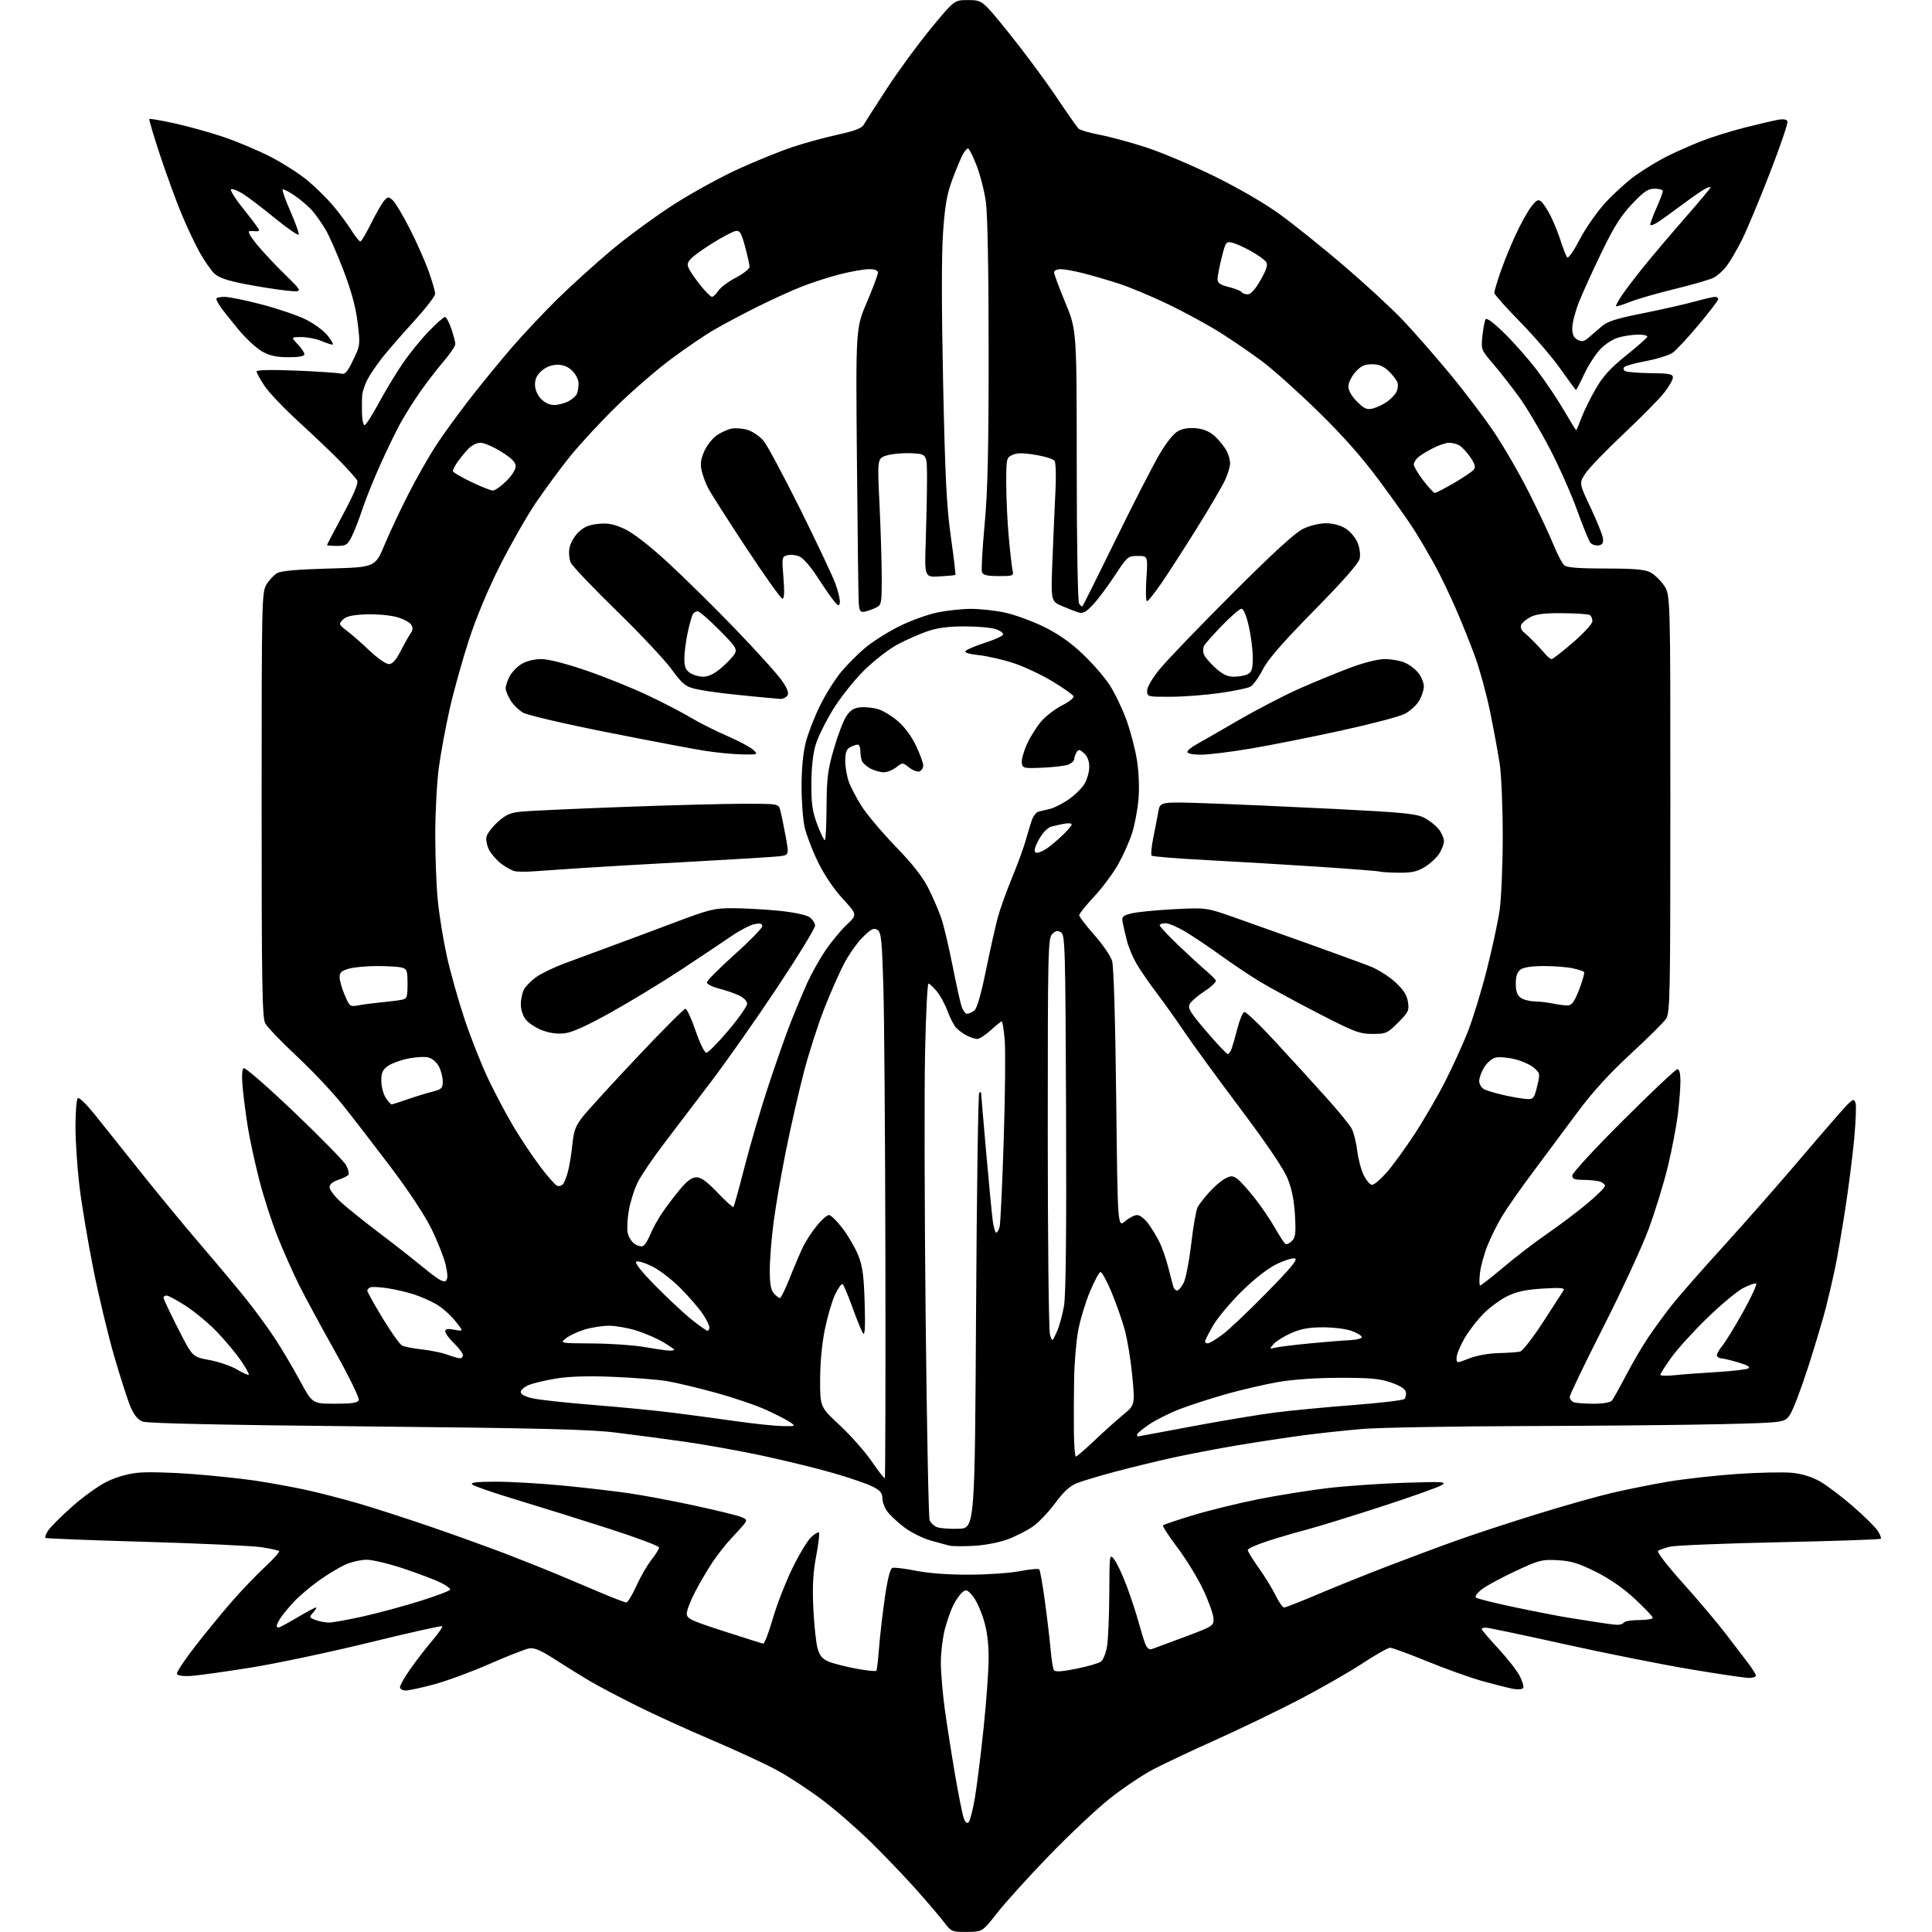 <?xml version="1.0" encoding="UTF-8" standalone="no"?>
<svg 
  version="1.1" 
  xmlns="http://www.w3.org/2000/svg" 
  xmlns:xlink="http://www.w3.org/1999/xlink" 
  xmlns:svg="http://www.w3.org/2000/svg"
  xmlns:rdf="http://www.w3.org/1999/02/22-rdf-syntax-ns#"
  xmlns:cc="http://creativecommons.org/ns#"
  xmlns:dc="http://purl.org/dc/elements/1.1/"
  viewBox="0 0 768 768"
  width="768"
  height="768"
>
<style>svg {background-color: white; }</style>"
<path stroke="none" fill="black" fill-rule="evenodd" d="M384.37,767.97C378.44,768.00 378.14,767.87 375.39,764.25C373.82,762.19 368.95,756.45 364.55,751.50C360.16,746.55 352.06,738.06 346.55,732.64C341.04,727.21 332.18,719.50 326.86,715.49C321.54,711.49 313.44,706.17 308.85,703.68C304.26,701.19 292.62,695.80 283.00,691.71C273.38,687.62 259.88,681.46 253.00,678.03C246.12,674.59 237.80,670.20 234.50,668.26C231.20,666.32 225.02,662.49 220.77,659.75C214.81,655.91 212.40,654.89 210.27,655.28C208.74,655.56 201.65,658.35 194.50,661.48C187.35,664.61 177.45,668.25 172.50,669.58C167.55,670.91 162.49,672.00 161.25,672.00C160.01,672.00 159.00,671.40 159.00,670.67C159.00,669.93 160.86,666.67 163.14,663.42C165.42,660.16 169.31,655.13 171.78,652.23C174.26,649.32 176.06,646.72 175.78,646.45C175.50,646.17 162.50,649.08 146.89,652.91C131.27,656.75 109.95,661.25 99.50,662.93C89.05,664.60 78.30,666.09 75.61,666.23C72.70,666.39 70.56,666.05 70.32,665.39C70.11,664.78 73.38,659.83 77.61,654.39C81.83,648.95 88.43,640.90 92.28,636.50C96.13,632.10 102.02,625.95 105.39,622.84C108.75,619.72 111.24,616.92 110.93,616.60C110.61,616.28 107.46,615.58 103.93,615.04C100.39,614.50 79.72,613.54 58.00,612.91C36.27,612.29 18.29,611.58 18.04,611.35C17.79,611.11 18.24,609.85 19.04,608.55C19.84,607.24 24.10,602.96 28.50,599.04C32.90,595.11 39.20,590.58 42.50,588.97C46.28,587.13 50.90,585.81 55.00,585.42C58.58,585.07 68.25,585.31 76.50,585.95C84.75,586.58 95.92,587.76 101.32,588.56C106.72,589.37 115.50,590.95 120.82,592.08C126.14,593.21 135.90,595.72 142.50,597.64C149.10,599.57 162.38,603.87 172.00,607.18C181.62,610.50 195.12,615.38 202.00,618.03C208.88,620.68 217.88,624.28 222.00,626.02C226.12,627.76 233.66,630.94 238.74,633.09C243.82,635.24 248.43,637.00 248.98,637.00C249.53,637.00 251.32,634.05 252.96,630.44C254.59,626.83 257.30,622.15 258.97,620.04C260.63,617.94 262.00,615.73 262.00,615.14C262.00,614.56 252.89,611.15 241.75,607.57C230.61,603.99 214.14,598.85 205.15,596.13C196.16,593.42 188.31,590.71 187.70,590.10C186.90,589.30 189.46,589.00 197.14,589.00C202.94,589.00 214.84,589.68 223.59,590.52C232.34,591.36 244.22,592.74 250.00,593.59C255.78,594.43 267.48,596.63 276.00,598.47C284.52,600.31 292.79,602.32 294.36,602.93C296.88,603.90 297.06,604.24 295.87,605.77C295.13,606.72 292.81,609.30 290.72,611.50C288.63,613.70 285.29,617.93 283.31,620.89C281.32,623.86 278.19,629.18 276.35,632.72C274.51,636.25 273.00,640.16 273.00,641.41C273.00,643.44 274.50,644.16 287.75,648.44C295.86,651.06 302.90,653.28 303.39,653.36C303.89,653.43 305.59,649.00 307.18,643.50C308.77,638.00 312.27,629.00 314.94,623.50C317.62,618.00 320.98,612.41 322.40,611.08C323.83,609.75 325.24,608.91 325.55,609.22C325.86,609.52 325.35,613.76 324.43,618.64C323.18,625.29 322.90,630.50 323.32,639.50C323.64,646.10 324.40,653.22 325.01,655.33C325.85,658.19 326.95,659.50 329.35,660.50C331.12,661.24 336.04,662.50 340.30,663.31C344.55,664.11 348.20,664.48 348.40,664.13C348.61,663.78 349.07,659.67 349.44,655.00C349.80,650.33 350.84,641.39 351.73,635.15C352.78,627.86 353.84,623.61 354.70,623.29C355.43,623.00 359.63,623.50 364.04,624.39C369.08,625.40 376.93,625.99 385.27,625.96C392.55,625.94 401.65,625.31 405.50,624.55C409.35,623.80 412.78,623.48 413.12,623.84C413.45,624.20 414.47,629.90 415.36,636.50C416.26,643.10 417.28,651.72 417.63,655.66C417.98,659.60 418.57,663.31 418.94,663.91C419.42,664.68 422.01,664.52 427.81,663.36C432.32,662.45 436.74,661.18 437.64,660.52C438.53,659.87 439.63,657.12 440.07,654.42C440.52,651.71 440.92,642.30 440.96,633.50C441.04,617.50 441.04,617.50 442.98,620.00C444.04,621.38 446.25,626.10 447.89,630.50C449.53,634.90 451.61,641.20 452.51,644.50C453.40,647.80 454.61,651.75 455.20,653.28C455.93,655.18 456.77,655.88 457.88,655.52C458.77,655.22 464.68,653.04 471.00,650.67C482.28,646.44 482.50,646.30 482.37,643.33C482.30,641.67 480.46,636.52 478.28,631.90C476.11,627.28 471.50,619.76 468.05,615.20C464.60,610.63 462.02,606.65 462.32,606.34C462.63,606.04 467.97,604.24 474.19,602.35C480.41,600.46 492.02,597.60 500.00,596.00C507.98,594.40 520.58,592.39 528.00,591.52C535.42,590.66 549.15,589.71 558.50,589.42C574.04,588.93 575.29,589.02 573.00,590.41C571.62,591.25 560.83,595.09 549.00,598.93C537.17,602.77 523.90,606.87 519.50,608.03C515.10,609.18 508.01,611.26 503.75,612.65C499.49,614.03 496.00,615.61 496.00,616.15C496.00,616.70 497.98,619.92 500.40,623.32C502.82,626.72 505.83,631.64 507.10,634.25C508.36,636.86 509.87,639.00 510.45,639.00C511.03,639.00 516.90,636.70 523.50,633.90C530.10,631.09 542.48,626.11 551.00,622.82C559.52,619.54 572.11,614.84 578.97,612.39C585.83,609.93 600.06,605.26 610.60,602.00C621.13,598.73 634.51,594.94 640.33,593.56C646.15,592.19 656.30,590.14 662.88,589.02C669.46,587.90 681.97,586.50 690.67,585.91C699.38,585.33 709.23,585.13 712.57,585.48C716.49,585.89 720.38,587.12 723.57,588.95C726.28,590.51 732.13,594.93 736.56,598.78C741.00,602.63 745.42,607.00 746.39,608.48C747.37,609.96 747.93,611.41 747.65,611.69C747.36,611.97 729.21,612.59 707.32,613.06C685.42,613.53 665.87,614.32 663.87,614.82C661.87,615.33 659.74,616.04 659.14,616.42C658.47,616.83 662.32,621.88 668.97,629.30C674.98,636.01 682.49,644.88 685.65,649.00C688.81,653.12 692.88,658.45 694.70,660.83C696.51,663.21 698.00,665.57 698.00,666.08C698.00,666.58 696.76,667.00 695.25,667.00C693.74,667.00 683.27,665.46 672.00,663.57C660.72,661.69 638.16,657.19 621.85,653.57C605.55,649.96 591.49,647.00 590.60,647.00C589.72,647.00 589.00,647.27 589.00,647.60C589.00,647.93 591.97,651.41 595.59,655.32C599.22,659.24 603.06,664.16 604.13,666.26C605.20,668.35 605.82,670.49 605.50,671.00C605.18,671.51 603.48,671.68 601.71,671.38C599.95,671.07 594.47,669.70 589.55,668.34C584.63,666.97 574.64,663.41 567.36,660.42C560.08,657.44 553.43,655.00 552.59,655.00C551.76,655.00 546.65,657.89 541.26,661.43C535.86,664.97 524.48,671.47 515.97,675.87C507.46,680.28 492.85,687.32 483.51,691.52C474.17,695.71 462.92,701.02 458.51,703.31C454.10,705.61 446.23,710.90 441.00,715.07C435.77,719.24 424.92,729.46 416.89,737.78C408.85,746.10 399.63,756.29 396.39,760.42C390.50,767.94 390.50,767.94 384.37,767.97zM385.06,724.34C385.60,723.80 386.69,719.57 387.49,714.93C388.29,710.29 389.86,697.81 390.97,687.19C392.09,676.57 393.00,663.91 393.00,659.05C393.00,652.98 392.36,648.14 390.96,643.62C389.84,639.99 387.87,635.80 386.58,634.30C384.51,631.89 384.03,631.73 382.54,632.97C381.61,633.74 380.02,636.00 379.00,637.99C377.99,639.99 376.44,644.36 375.58,647.70C374.71,651.05 374.00,656.97 374.00,660.86C374.00,664.75 374.69,673.01 375.54,679.22C376.39,685.42 378.24,697.24 379.65,705.48C381.06,713.71 382.64,721.55 383.15,722.89C383.75,724.48 384.41,724.99 385.06,724.34zM110.69,647.00C111.07,647.00 114.41,645.20 118.12,643.00C121.82,640.80 125.18,639.00 125.58,639.00C125.98,639.00 125.51,639.89 124.52,640.97C122.79,642.89 122.82,642.98 125.43,643.97C126.92,644.54 129.34,645.00 130.82,644.99C132.29,644.99 138.45,643.87 144.50,642.52C150.55,641.16 160.79,638.38 167.25,636.35C173.71,634.31 179.00,632.29 179.00,631.84C179.00,631.40 177.31,630.19 175.25,629.15C173.19,628.11 166.65,625.62 160.72,623.63C154.80,621.63 148.05,620.01 145.72,620.02C143.40,620.03 139.52,620.94 137.10,622.04C134.69,623.14 129.96,626.01 126.60,628.42C123.25,630.84 118.88,634.54 116.90,636.66C114.92,638.77 112.56,641.61 111.65,642.97C110.74,644.33 110.00,645.79 110.00,646.22C110.00,646.65 110.31,647.00 110.69,647.00zM642.69,645.88C643.90,645.95 645.16,645.55 645.50,645.00C645.84,644.45 648.57,644.00 651.56,644.00C654.55,644.00 657.00,643.59 657.00,643.09C657.00,642.60 653.78,639.21 649.85,635.57C645.15,631.22 639.80,627.51 634.23,624.75C627.41,621.37 624.46,620.48 619.13,620.20C612.98,619.86 611.78,620.17 602.50,624.50C597.00,627.06 591.00,630.30 589.17,631.69C587.33,633.09 586.21,634.60 586.67,635.04C587.12,635.49 594.25,637.27 602.50,638.99C610.75,640.72 620.20,642.55 623.50,643.06C626.80,643.57 631.98,644.39 635.00,644.88C638.02,645.36 641.49,645.82 642.69,645.88zM387.10,614.49C382.92,614.72 378.60,614.69 377.50,614.43C376.40,614.17 372.96,613.23 369.85,612.35C366.74,611.46 362.05,609.11 359.44,607.12C356.82,605.13 353.79,602.30 352.71,600.84C351.63,599.38 350.75,597.00 350.75,595.55C350.75,593.49 349.90,592.48 346.86,590.93C344.72,589.84 337.63,587.41 331.11,585.53C324.58,583.65 311.87,580.54 302.87,578.62C293.87,576.70 279.98,574.21 272.00,573.08C264.02,571.95 251.65,570.31 244.50,569.44C234.18,568.19 213.74,567.69 145.50,567.02C88.49,566.46 58.56,565.82 56.72,565.10C54.80,564.36 53.31,562.55 51.90,559.28C50.78,556.66 47.84,547.54 45.37,539.01C42.89,530.48 39.13,514.73 37.01,504.00C34.88,493.27 32.44,478.63 31.57,471.46C30.71,464.29 30.00,453.63 30.00,447.77C30.00,441.91 30.43,436.85 30.96,436.52C31.50,436.19 34.39,438.98 37.40,442.71C40.40,446.45 48.56,456.66 55.52,465.41C62.48,474.17 73.43,487.44 79.84,494.90C86.25,502.37 94.38,512.08 97.91,516.49C101.43,520.90 106.53,527.88 109.25,532.00C111.96,536.12 116.43,543.66 119.18,548.75C124.17,558.00 124.17,558.00 133.12,558.00C140.02,558.00 142.19,557.67 142.62,556.55C142.93,555.75 138.70,547.09 133.21,537.30C127.73,527.51 121.33,515.67 118.98,511.00C116.64,506.32 112.82,497.77 110.50,492.00C108.18,486.23 104.89,476.10 103.18,469.50C101.47,462.90 99.40,453.45 98.59,448.50C97.78,443.55 96.83,436.29 96.47,432.36C96.05,427.80 96.20,425.00 96.86,424.59C97.43,424.23 106.52,432.16 117.04,442.20C127.57,452.24 136.84,461.72 137.63,463.26C138.43,464.80 138.83,466.46 138.53,466.96C138.22,467.45 136.40,468.37 134.49,469.00C132.19,469.76 131.00,470.78 131.00,471.98C131.00,472.99 133.18,475.77 135.84,478.16C138.50,480.55 145.14,485.86 150.59,489.98C156.04,494.09 164.02,500.34 168.31,503.86C174.06,508.58 176.42,509.98 177.24,509.16C178.06,508.34 178.03,506.65 177.15,502.77C176.48,499.87 173.94,493.45 171.51,488.50C168.85,483.08 162.37,473.27 155.25,463.86C148.74,455.25 140.15,444.13 136.17,439.14C132.19,434.15 123.96,425.44 117.90,419.79C111.83,414.13 106.23,408.28 105.44,406.80C104.22,404.51 104.00,391.13 104.00,319.80C104.01,238.09 104.07,235.40 105.95,232.31C107.02,230.56 108.93,228.54 110.20,227.81C111.76,226.92 118.35,226.34 130.82,226.00C149.13,225.50 149.13,225.50 152.90,216.49C154.98,211.53 159.26,202.42 162.43,196.23C165.59,190.04 170.45,181.49 173.22,177.24C175.99,172.98 182.10,164.55 186.80,158.50C191.51,152.45 199.06,143.22 203.58,138.00C208.11,132.78 216.24,124.14 221.66,118.81C227.07,113.49 236.79,104.70 243.25,99.29C249.72,93.88 260.97,85.66 268.25,81.02C275.54,76.38 287.12,70.05 294.00,66.95C300.88,63.84 310.32,60.02 315.00,58.46C319.68,56.90 327.73,54.69 332.89,53.56C339.81,52.04 342.58,50.98 343.39,49.53C344.00,48.44 348.17,41.92 352.66,35.03C357.15,28.14 365.00,17.44 370.10,11.25C379.37,0.00 379.37,0.00 384.93,0.03C390.50,0.07 390.50,0.07 400.97,13.02C406.73,20.15 415.09,31.40 419.56,38.03C424.02,44.65 428.15,50.55 428.73,51.13C429.32,51.72 433.10,52.82 437.15,53.59C441.19,54.35 449.45,56.59 455.50,58.55C461.55,60.51 473.70,65.64 482.50,69.95C492.20,74.71 502.51,80.68 508.68,85.14C514.28,89.19 525.75,98.40 534.18,105.60C542.60,112.81 553.10,122.48 557.50,127.10C561.90,131.72 570.34,141.35 576.26,148.50C582.18,155.65 590.19,166.22 594.06,172.00C597.93,177.78 604.16,188.57 607.89,196.00C611.63,203.43 615.96,212.65 617.52,216.50C619.08,220.35 621.03,224.06 621.87,224.75C622.93,225.63 627.83,226.00 638.24,226.00C649.54,226.00 653.80,226.36 656.02,227.51C657.63,228.34 660.08,230.70 661.47,232.74C664.00,236.46 664.00,236.46 663.99,319.48C663.99,396.78 663.87,402.68 662.24,405.05C661.28,406.46 654.96,412.71 648.20,418.95C639.82,426.68 633.14,434.00 627.26,441.90C622.52,448.28 614.56,458.97 609.57,465.66C604.58,472.34 598.99,480.32 597.15,483.38C595.30,486.44 592.69,491.67 591.35,495.00C590.00,498.33 588.63,503.29 588.31,506.03C587.99,508.76 588.02,511.00 588.39,511.00C588.75,511.00 592.98,507.69 597.78,503.64C602.57,499.60 610.33,493.66 615.00,490.45C619.67,487.24 626.76,481.90 630.75,478.59C634.74,475.27 638.00,472.04 638.00,471.40C638.00,470.76 636.99,469.96 635.75,469.63C634.51,469.30 631.59,469.02 629.25,469.01C625.88,469.00 625.00,468.64 625.00,467.26C625.00,466.30 634.14,456.40 645.32,445.26C656.50,434.12 666.17,425.00 666.82,425.00C667.56,425.00 668.00,426.78 668.00,429.78C668.00,432.40 667.54,438.37 666.97,443.03C666.40,447.69 664.62,456.97 663.01,463.65C661.40,470.34 657.94,481.59 655.33,488.65C652.71,495.72 644.59,513.27 637.28,527.65C629.98,542.03 624.00,554.47 624.00,555.29C624.00,556.11 624.71,557.06 625.58,557.39C626.45,557.73 630.00,558.00 633.46,558.00C637.29,558.00 640.15,557.51 640.77,556.75C641.33,556.06 643.84,551.57 646.34,546.77C648.85,541.97 652.79,535.22 655.11,531.77C657.43,528.32 661.61,522.58 664.41,519.01C667.21,515.45 676.48,504.87 685.00,495.51C693.53,486.16 707.76,469.95 716.63,459.50C725.49,449.05 733.70,439.65 734.85,438.61C736.79,436.88 737.01,436.87 737.60,438.41C737.96,439.33 737.71,445.80 737.06,452.79C736.41,459.78 734.77,472.61 733.41,481.30C732.06,489.99 730.28,500.31 729.45,504.22C728.63,508.13 727.04,514.97 725.92,519.42C724.80,523.86 721.60,534.61 718.81,543.30C716.02,551.98 712.77,560.53 711.58,562.30C709.43,565.50 709.43,565.50 684.96,566.11C671.51,566.45 636.48,566.79 607.11,566.88C577.75,566.96 548.27,567.48 541.61,568.03C534.95,568.59 524.33,569.73 518.00,570.57C511.68,571.41 499.98,573.19 492.00,574.52C484.02,575.86 472.32,578.10 466.00,579.49C459.68,580.89 449.42,583.39 443.21,585.04C437.00,586.69 430.16,588.75 428.01,589.61C425.26,590.71 422.74,593.04 419.49,597.46C416.95,600.92 412.99,605.09 410.69,606.73C408.38,608.37 403.84,610.69 400.60,611.90C397.18,613.17 391.50,614.26 387.10,614.49zM381.00,607.71C387.50,607.50 387.50,607.50 388.00,521.33C388.27,473.94 388.84,434.83 389.25,434.42C389.66,434.00 390.00,434.08 390.01,434.58C390.02,435.09 390.92,445.62 392.01,458.00C393.10,470.38 394.28,482.64 394.63,485.25C394.97,487.86 395.60,490.00 396.02,490.00C396.44,490.00 397.05,488.94 397.38,487.63C397.70,486.33 398.44,470.69 399.00,452.88C399.57,435.07 399.74,417.24 399.38,413.25C399.02,409.26 398.50,406.00 398.23,406.00C397.96,406.00 396.00,407.57 393.87,409.50C391.74,411.43 389.30,413.00 388.45,413.00C387.60,413.00 385.68,412.37 384.20,411.60C382.71,410.83 380.79,409.37 379.92,408.35C379.05,407.33 377.54,404.34 376.57,401.71C375.60,399.08 373.68,395.59 372.31,393.96C370.94,392.33 369.48,391.00 369.07,391.00C368.66,391.00 368.05,403.26 367.73,418.25C367.40,433.24 367.51,480.82 367.96,524.00C368.42,567.17 369.13,603.33 369.54,604.33C369.95,605.34 371.23,606.56 372.39,607.04C373.55,607.52 377.43,607.82 381.00,607.71zM351.73,587.60C351.94,587.39 352.05,548.13 351.96,500.36C351.87,452.59 351.51,403.87 351.15,392.11C350.58,373.38 350.29,370.58 348.78,369.63C347.36,368.74 346.33,369.25 343.06,372.44C340.87,374.58 337.49,379.34 335.56,383.01C333.63,386.68 330.04,394.83 327.59,401.12C325.13,407.41 321.53,418.62 319.59,426.03C317.65,433.44 314.50,447.20 312.59,456.62C310.67,466.03 308.41,479.06 307.55,485.58C306.70,492.09 306.00,500.78 306.00,504.88C306.00,510.42 306.43,512.81 307.65,514.17C308.57,515.18 309.64,516.00 310.04,516.00C310.45,516.00 312.25,512.29 314.05,507.75C315.85,503.21 318.21,497.70 319.28,495.50C320.36,493.30 322.79,489.59 324.69,487.25C326.58,484.91 328.76,483.00 329.53,483.00C330.30,483.00 332.78,485.45 335.04,488.44C337.30,491.43 340.09,496.26 341.24,499.19C342.89,503.39 343.41,507.32 343.72,518.00C344.00,527.57 343.81,531.06 343.07,530.00C342.49,529.17 340.60,524.55 338.86,519.72C337.13,514.89 335.36,510.72 334.94,510.46C334.52,510.21 333.21,512.00 332.02,514.46C330.83,516.91 329.00,523.10 327.94,528.21C326.75,534.00 326.02,541.60 326.01,548.40C326.00,559.31 326.00,559.31 333.87,566.62C338.20,570.64 343.90,577.10 346.54,580.96C349.18,584.83 351.52,587.81 351.73,587.60zM427.67,579.00C428.04,579.00 431.31,576.19 434.93,572.75C438.56,569.31 443.70,564.70 446.35,562.50C451.18,558.50 451.18,558.50 450.10,547.00C449.50,540.67 448.14,532.35 447.07,528.50C446.00,524.65 443.62,517.90 441.78,513.50C439.94,509.10 437.99,505.56 437.46,505.64C436.93,505.71 435.05,509.20 433.29,513.40C431.52,517.59 429.42,524.51 428.62,528.76C427.82,533.02 427.08,541.67 426.98,548.00C426.87,554.33 426.83,563.89 426.89,569.25C426.95,574.61 427.30,579.00 427.67,579.00zM452.32,571.00C452.49,571.00 462.17,569.20 473.83,567.01C485.49,564.81 500.31,562.34 506.76,561.52C513.22,560.69 527.24,559.35 537.93,558.53C548.62,557.71 557.77,556.63 558.27,556.13C558.78,555.62 559.03,554.38 558.84,553.36C558.61,552.13 556.63,550.85 553.00,549.59C548.51,548.03 544.73,547.68 532.50,547.70C523.11,547.72 513.94,548.35 508.00,549.39C502.77,550.31 493.55,552.45 487.50,554.15C481.45,555.86 473.13,558.54 469.02,560.13C464.90,561.71 459.39,564.47 456.77,566.25C454.15,568.04 452.00,569.84 452.00,570.25C452.00,570.66 452.14,571.00 452.32,571.00zM310.97,566.89C316.24,567.00 316.36,566.94 314.19,565.42C312.95,564.55 308.68,562.34 304.71,560.52C300.75,558.69 291.65,555.59 284.50,553.63C277.35,551.66 268.57,549.58 265.00,548.99C261.43,548.41 251.90,547.65 243.82,547.32C234.02,546.91 226.55,547.12 221.32,547.95C217.02,548.64 212.04,549.81 210.25,550.55C208.46,551.29 207.00,552.55 207.00,553.35C207.00,554.26 208.76,555.20 211.75,555.87C214.36,556.46 225.28,557.65 236.00,558.50C246.72,559.36 260.90,560.74 267.50,561.58C274.10,562.42 285.35,563.93 292.50,564.94C299.65,565.96 307.96,566.83 310.97,566.89zM98.88,546.46C99.13,546.21 97.70,543.64 95.70,540.75C93.70,537.86 89.47,532.79 86.28,529.47C83.10,526.16 77.58,521.54 74.01,519.22C70.44,516.90 66.95,515.00 66.26,515.00C65.57,515.00 65.00,515.39 65.00,515.86C65.00,516.34 67.59,521.83 70.75,528.06C76.50,539.40 76.50,539.40 83.23,540.63C86.94,541.31 91.87,543.00 94.20,544.39C96.52,545.78 98.63,546.71 98.88,546.46zM665.75,546.66C668.91,546.33 676.45,545.77 682.50,545.41C688.55,545.04 694.15,544.40 694.95,543.97C695.94,543.44 694.71,542.69 691.02,541.60C688.06,540.72 685.07,540.00 684.38,540.00C683.68,540.00 682.86,539.59 682.55,539.08C682.24,538.58 683.08,536.87 684.42,535.27C685.76,533.68 689.59,527.46 692.94,521.44C696.28,515.43 698.60,510.37 698.09,510.20C697.57,510.02 695.24,510.85 692.92,512.04C690.59,513.23 684.20,518.54 678.72,523.85C673.25,529.16 666.79,536.26 664.38,539.63C661.97,543.00 660.00,546.09 660.00,546.51C660.00,546.92 662.59,546.99 665.75,546.66zM583.98,540.01C586.92,538.85 591.73,537.98 595.73,537.88C599.45,537.79 603.29,537.52 604.27,537.28C605.24,537.05 609.31,531.82 613.31,525.68C617.32,519.53 620.98,513.87 621.45,513.10C622.16,511.93 620.85,511.79 613.40,512.22C606.96,512.59 603.12,513.38 599.50,515.09C596.75,516.38 592.41,519.52 589.86,522.06C587.31,524.60 583.83,529.12 582.12,532.09C580.41,535.07 579.01,538.51 579.01,539.74C579.00,541.97 579.00,541.97 583.98,540.01zM182.75,539.93C183.44,539.97 184.00,539.41 184.00,538.70C184.00,537.98 182.43,535.87 180.50,534.00C178.57,532.13 177.00,530.00 177.00,529.26C177.00,528.25 177.92,528.08 180.66,528.60C184.32,529.28 184.32,529.28 180.91,525.04C179.03,522.70 175.70,519.76 173.50,518.49C171.30,517.22 167.37,515.47 164.76,514.61C162.15,513.74 157.44,512.63 154.29,512.13C151.14,511.64 147.98,511.45 147.28,511.72C146.58,511.99 146.00,512.59 146.00,513.06C146.00,513.53 148.73,518.43 152.07,523.96C155.41,529.48 158.90,534.39 159.82,534.87C160.74,535.35 164.31,536.04 167.74,536.42C171.17,536.79 175.67,537.72 177.74,538.48C179.81,539.24 182.06,539.89 182.75,539.93zM265.75,536.87C266.99,536.94 268.00,536.79 268.00,536.54C268.00,536.29 265.96,534.89 263.46,533.43C260.97,531.96 256.20,529.92 252.88,528.88C249.55,527.85 244.69,527.00 242.09,527.00C239.49,527.00 235.14,527.68 232.43,528.50C229.72,529.33 226.38,530.89 225.00,531.98C222.50,533.96 222.50,533.96 235.50,534.04C242.65,534.09 251.88,534.72 256.00,535.44C260.12,536.16 264.51,536.80 265.75,536.87zM507.00,535.70C508.38,535.37 514.45,534.62 520.50,534.04C526.55,533.45 533.75,532.87 536.50,532.74C539.25,532.61 541.43,532.05 541.35,531.50C541.26,530.95 539.46,529.85 537.35,529.07C535.23,528.28 530.12,527.63 526.00,527.63C520.38,527.63 517.20,528.20 513.32,529.91C510.47,531.16 507.32,533.11 506.32,534.24C504.53,536.26 504.55,536.29 507.00,535.70zM480.12,534.00C480.73,534.00 483.32,532.46 485.87,530.58C488.41,528.70 496.35,521.19 503.50,513.89C513.48,503.71 516.08,500.53 514.68,500.23C513.69,500.01 510.31,501.10 507.18,502.66C503.72,504.39 498.34,508.63 493.39,513.53C488.93,517.95 483.87,524.03 482.15,527.04C480.43,530.04 479.01,532.84 479.01,533.25C479.00,533.66 479.50,534.00 480.12,534.00zM420.07,529.50C421.08,527.30 422.38,522.58 422.97,519.00C423.70,514.66 423.96,489.10 423.78,442.11C423.52,376.62 423.38,371.64 421.77,370.63C420.43,369.78 419.64,369.93 418.27,371.30C416.61,372.96 416.50,377.77 416.50,450.29C416.50,492.75 416.89,528.85 417.38,530.50C418.25,533.50 418.25,533.50 420.07,529.50zM281.25,529.00C281.66,529.00 282.00,528.39 282.00,527.64C282.00,526.89 280.83,524.53 279.41,522.39C277.98,520.25 274.10,515.73 270.79,512.35C267.48,508.97 262.37,504.99 259.44,503.51C256.50,502.03 253.59,501.14 252.95,501.53C252.20,501.99 254.97,505.47 260.64,511.23C265.52,516.18 271.98,522.20 275.00,524.61C278.02,527.02 280.84,529.00 281.25,529.00zM467.94,513.00C468.50,513.00 469.65,511.65 470.50,509.99C471.36,508.34 472.72,501.34 473.53,494.43C474.34,487.53 475.48,480.96 476.08,479.85C476.68,478.73 478.78,476.03 480.76,473.85C482.73,471.66 485.55,469.25 487.03,468.49C489.32,467.30 490.00,467.31 491.76,468.54C492.89,469.34 496.03,472.80 498.74,476.24C501.44,479.68 505.11,485.08 506.89,488.23C508.67,491.38 510.51,494.20 510.98,494.49C511.45,494.78 512.61,494.25 513.55,493.31C514.98,491.88 515.18,490.21 514.77,483.05C514.44,477.23 513.50,472.58 511.85,468.50C510.28,464.61 503.62,454.76 492.91,440.50C483.82,428.40 473.97,414.90 471.02,410.50C468.07,406.10 463.11,399.12 460.00,395.00C456.88,390.88 453.16,385.48 451.73,383.00C450.29,380.52 448.60,376.48 447.98,374.00C447.35,371.52 446.60,368.29 446.31,366.82C445.84,364.39 446.17,364.03 449.65,363.12C451.77,362.56 459.35,361.81 466.50,361.43C479.50,360.76 479.50,360.76 491.00,364.80C497.32,367.02 510.60,371.75 520.50,375.30C530.40,378.86 541.07,382.74 544.22,383.94C547.37,385.14 552.00,388.01 554.52,390.31C557.90,393.41 559.24,395.48 559.68,398.25C560.21,401.69 559.89,402.37 555.76,406.50C551.48,410.78 550.98,411.00 545.57,411.00C540.40,411.00 538.42,410.24 523.69,402.64C514.79,398.05 504.35,392.36 500.50,390.02C496.65,387.67 489.77,383.06 485.21,379.77C480.65,376.49 474.38,372.27 471.27,370.40C468.16,368.53 464.58,367.00 463.31,367.00C462.04,367.00 461.00,367.37 461.00,367.83C461.00,368.29 464.26,371.78 468.25,375.60C472.24,379.41 477.11,383.90 479.08,385.58C481.05,387.26 482.95,389.10 483.30,389.67C483.65,390.24 481.70,392.15 478.96,393.93C476.23,395.70 473.52,398.03 472.95,399.10C472.06,400.76 473.03,402.37 479.58,410.03C483.80,414.96 487.61,419.00 488.06,419.00C488.50,419.00 489.21,417.99 489.64,416.75C490.06,415.51 491.11,411.83 491.96,408.57C492.80,405.31 494.01,402.48 494.62,402.28C495.24,402.08 500.87,407.47 507.12,414.26C513.38,421.04 522.43,430.96 527.22,436.30C532.02,441.63 536.59,447.24 537.37,448.75C538.15,450.26 539.12,454.20 539.53,457.50C539.93,460.80 541.11,465.19 542.15,467.25C543.19,469.31 544.67,471.00 545.44,471.00C546.20,471.00 548.74,468.86 551.07,466.25C553.40,463.64 558.41,456.77 562.19,451.00C565.98,445.23 571.48,435.77 574.42,430.00C577.36,424.23 581.40,415.37 583.40,410.33C585.40,405.29 588.79,394.27 590.94,385.83C593.09,377.40 595.41,366.68 596.10,362.00C596.78,357.32 597.35,344.05 597.36,332.50C597.36,320.82 596.82,307.95 596.14,303.50C595.46,299.10 593.76,289.89 592.36,283.04C590.96,276.18 588.29,266.37 586.43,261.23C584.57,256.09 581.04,247.29 578.59,241.69C576.15,236.09 572.38,228.30 570.23,224.40C568.08,220.49 564.55,214.49 562.41,211.06C560.26,207.62 553.94,198.67 548.37,191.16C541.38,181.74 533.78,173.14 523.87,163.47C515.97,155.75 505.97,146.80 501.66,143.59C497.34,140.38 489.92,135.29 485.16,132.28C480.40,129.27 471.10,124.20 464.50,121.01C457.90,117.83 448.90,114.06 444.50,112.66C440.10,111.25 433.74,109.40 430.36,108.55C426.98,107.70 423.04,107.00 421.61,107.00C420.17,107.00 419.00,107.56 419.01,108.25C419.01,108.94 421.03,114.39 423.51,120.36C428.00,131.22 428.00,131.22 428.02,184.86C428.02,216.19 428.42,239.11 428.96,239.97C429.47,240.78 430.09,241.23 430.33,240.97C430.57,240.71 436.50,228.80 443.51,214.50C450.51,200.20 458.33,184.97 460.87,180.65C463.77,175.74 466.59,172.23 468.42,171.29C470.30,170.31 472.89,169.95 475.74,170.27C478.77,170.62 481.09,171.67 483.17,173.64C484.82,175.21 486.81,177.72 487.59,179.20C488.37,180.69 488.99,182.94 488.98,184.20C488.97,185.47 488.09,188.40 487.04,190.73C485.98,193.06 480.98,201.61 475.92,209.73C470.86,217.85 464.47,227.76 461.73,231.75C458.99,235.74 456.39,239.00 455.94,239.00C455.49,239.00 455.39,234.95 455.71,230.00C456.30,221.00 456.30,221.00 452.28,221.00C448.37,221.00 448.12,221.21 443.18,228.75C440.38,233.01 436.49,238.22 434.54,240.31C431.74,243.32 430.51,243.99 428.74,243.46C427.51,243.09 424.53,241.93 422.12,240.89C417.73,238.99 417.73,238.99 418.38,222.25C418.74,213.04 419.27,200.78 419.57,195.00C419.86,189.22 419.70,183.92 419.21,183.21C418.73,182.49 415.32,181.41 411.64,180.81C406.71,179.99 404.31,179.99 402.48,180.83C400.07,181.92 400.00,182.26 400.00,192.23C400.00,197.88 400.45,207.45 401.00,213.50C401.55,219.55 402.23,225.51 402.52,226.75C403.01,228.89 402.75,229.00 396.99,229.00C392.51,229.00 390.79,228.61 390.36,227.48C390.04,226.65 390.50,218.18 391.39,208.66C392.63,195.36 393.00,179.39 393.00,139.75C393.00,108.05 392.58,85.13 391.91,80.33C391.32,76.03 389.64,69.47 388.20,65.76C386.75,62.04 385.23,59.00 384.82,59.00C384.41,59.00 383.50,60.01 382.80,61.25C382.11,62.49 380.26,66.88 378.71,71.00C376.45,76.99 375.68,81.23 374.90,92.03C374.26,100.87 374.26,121.67 374.90,152.03C375.70,189.76 376.28,201.30 377.98,213.38C379.13,221.57 379.94,228.38 379.78,228.53C379.63,228.67 376.80,228.95 373.50,229.14C367.50,229.50 367.50,229.50 368.00,215.00C368.27,207.03 368.50,196.00 368.50,190.50C368.50,180.50 368.50,180.50 362.50,180.18C359.20,180.00 354.75,180.38 352.62,181.01C348.73,182.16 348.73,182.16 349.61,200.33C350.09,210.32 350.49,223.44 350.50,229.48C350.50,240.22 350.44,240.49 348.00,241.65C346.62,242.30 344.62,242.98 343.55,243.17C341.92,243.45 341.57,242.85 341.36,239.50C341.22,237.30 340.89,211.88 340.64,183.00C340.17,130.50 340.17,130.50 344.59,120.15C347.01,114.46 349.00,109.17 349.00,108.40C349.00,107.46 347.82,107.00 345.42,107.00C343.45,107.00 338.24,107.92 333.84,109.04C329.44,110.16 322.51,112.41 318.43,114.03C314.36,115.65 306.41,119.28 300.76,122.10C295.12,124.93 287.49,128.99 283.81,131.13C280.12,133.27 272.47,138.47 266.81,142.69C261.14,146.90 251.39,155.33 245.14,161.43C238.90,167.52 230.53,176.55 226.55,181.50C222.57,186.45 216.44,194.78 212.91,200.00C209.39,205.22 203.06,216.33 198.83,224.67C194.12,234.00 189.36,245.37 186.47,254.17C183.90,262.05 180.46,274.35 178.83,281.50C177.21,288.65 175.24,299.23 174.46,305.00C173.68,310.77 173.03,322.76 173.02,331.64C173.01,340.52 173.47,352.45 174.05,358.14C174.62,363.84 176.22,373.68 177.61,380.00C178.99,386.32 182.16,397.57 184.63,405.00C187.11,412.43 191.34,423.13 194.03,428.80C196.72,434.46 201.25,443.01 204.10,447.80C206.95,452.58 211.71,459.72 214.68,463.66C217.64,467.59 220.69,471.05 221.46,471.35C222.23,471.64 223.29,471.35 223.83,470.69C224.37,470.04 225.27,467.70 225.83,465.50C226.40,463.30 227.16,458.53 227.53,454.91C228.08,449.46 228.80,447.54 231.66,443.91C233.56,441.48 243.29,430.84 253.27,420.25C263.25,409.66 271.89,401.00 272.47,401.00C273.05,401.00 274.87,404.94 276.51,409.75C278.17,414.59 280.07,418.50 280.77,418.50C281.47,418.50 285.41,414.51 289.52,409.64C293.63,404.77 297.00,399.98 297.00,399.00C297.00,397.98 295.62,396.57 293.75,395.69C291.96,394.84 288.36,393.61 285.75,392.96C283.14,392.30 281.00,391.21 281.00,390.53C281.00,389.86 285.95,384.87 292.00,379.45C298.05,374.04 303.00,368.96 303.00,368.18C303.00,367.11 302.21,366.91 299.88,367.37C298.16,367.72 294.00,369.89 290.63,372.21C287.26,374.52 278.33,380.48 270.79,385.46C263.26,390.43 250.73,398.05 242.95,402.38C233.24,407.80 227.43,410.42 224.40,410.76C221.55,411.09 218.39,410.66 215.50,409.55C213.04,408.61 210.12,406.69 209.01,405.29C207.81,403.76 207.01,401.27 207.04,399.12C207.05,397.13 207.63,394.50 208.31,393.28C208.99,392.05 211.09,389.91 212.97,388.52C214.86,387.13 219.80,384.71 223.95,383.14C228.10,381.58 236.22,378.57 242.00,376.46C247.78,374.35 259.43,370.00 267.90,366.81C282.09,361.45 283.92,361.00 291.40,361.03C295.85,361.04 303.96,361.49 309.41,362.02C315.09,362.57 320.32,363.63 321.66,364.51C322.95,365.36 324.00,366.91 324.00,367.98C324.00,369.04 317.18,380.16 308.85,392.70C300.52,405.24 288.73,422.02 282.65,430.00C276.58,437.98 268.10,449.13 263.80,454.78C259.51,460.44 254.91,467.21 253.58,469.84C252.25,472.47 250.64,477.45 250.02,480.90C249.39,484.35 249.17,488.49 249.52,490.09C249.87,491.69 251.07,493.64 252.19,494.42C253.31,495.21 254.82,495.62 255.54,495.35C256.26,495.07 257.58,493.02 258.47,490.78C259.36,488.55 261.51,484.65 263.24,482.11C264.96,479.58 268.16,475.36 270.34,472.75C273.19,469.35 275.04,468.00 276.88,468.00C278.72,468.00 281.09,469.73 285.27,474.12C288.47,477.49 291.30,480.03 291.56,479.78C291.81,479.52 293.79,472.38 295.96,463.91C298.12,455.43 302.33,441.07 305.32,432.00C308.30,422.93 312.34,411.45 314.29,406.50C316.24,401.55 319.20,394.47 320.87,390.77C322.54,387.07 325.80,381.24 328.12,377.82C330.44,374.40 334.25,369.80 336.58,367.60C340.81,363.60 340.81,363.60 334.98,357.24C331.43,353.36 327.59,347.67 325.17,342.69C322.98,338.18 320.61,332.02 319.90,329.00C319.19,325.98 318.62,318.55 318.63,312.50C318.64,305.49 319.25,299.14 320.33,295.00C321.25,291.43 323.79,284.90 325.96,280.50C328.13,276.10 331.90,270.09 334.34,267.14C336.78,264.19 341.19,259.78 344.14,257.34C347.09,254.90 353.10,251.12 357.50,248.94C361.90,246.75 368.65,244.30 372.50,243.50C376.35,242.69 382.43,242.03 386.00,242.03C389.57,242.03 395.59,242.69 399.37,243.49C403.15,244.29 410.02,246.78 414.65,249.01C420.46,251.83 425.25,255.15 430.19,259.79C434.12,263.48 439.02,269.10 441.08,272.27C443.14,275.44 446.17,281.75 447.81,286.28C449.45,290.82 451.34,298.12 452.01,302.51C452.72,307.19 452.95,313.53 452.56,317.81C452.20,321.84 451.08,327.76 450.08,330.99C449.08,334.21 446.59,339.83 444.56,343.46C442.52,347.10 438.19,352.93 434.93,356.42C431.67,359.90 429.00,363.24 429.00,363.83C429.00,364.42 431.71,367.95 435.02,371.68C438.33,375.41 441.51,380.04 442.08,381.98C442.72,384.12 443.36,405.55 443.71,436.72C444.29,487.94 444.29,487.94 447.22,485.47C448.83,484.11 451.00,483.00 452.03,483.00C453.06,483.00 454.99,484.46 456.33,486.25C457.68,488.04 459.69,491.33 460.81,493.56C461.93,495.79 463.58,500.52 464.47,504.06C465.36,507.60 466.28,511.06 466.51,511.75C466.75,512.44 467.39,513.00 467.94,513.00zM155.67,439.00C156.01,439.00 158.82,438.12 161.90,437.03C164.98,435.95 169.41,434.58 171.75,434.00C175.57,433.03 176.00,432.62 176.00,429.91C176.00,428.26 175.32,425.58 174.48,423.96C173.61,422.28 171.82,420.74 170.27,420.35C168.79,419.98 165.08,420.20 162.04,420.83C158.99,421.47 155.38,422.84 154.00,423.88C152.02,425.37 151.52,426.61 151.58,429.80C151.62,432.02 152.42,435.00 153.35,436.42C154.28,437.84 155.33,439.00 155.67,439.00zM607.15,436.90C609.54,436.99 609.92,436.49 611.04,431.82C612.25,426.79 612.21,426.58 609.73,424.44C608.32,423.23 604.87,421.69 602.07,421.02C599.26,420.34 595.83,420.08 594.45,420.42C593.07,420.77 591.05,422.50 589.97,424.28C588.89,426.05 588.01,428.50 588.00,429.71C588.00,430.93 588.89,432.41 589.98,432.99C591.08,433.58 594.79,434.67 598.23,435.43C601.68,436.18 605.69,436.84 607.15,436.90zM384.39,403.00C385.06,403.00 386.36,402.44 387.27,401.75C388.37,400.92 389.94,395.50 391.98,385.50C393.67,377.25 395.79,367.80 396.69,364.50C397.60,361.20 400.11,354.23 402.26,349.00C404.42,343.77 406.82,337.25 407.60,334.50C408.38,331.75 409.49,328.06 410.07,326.30C410.65,324.54 411.88,322.89 412.81,322.64C413.74,322.39 415.81,321.89 417.40,321.54C419.00,321.18 422.30,319.52 424.73,317.84C427.16,316.17 430.02,313.38 431.07,311.65C432.13,309.92 432.99,306.88 433.00,304.90C433.00,302.54 432.29,300.67 430.94,299.44C429.18,297.85 428.74,297.79 427.95,299.04C427.45,299.84 427.02,301.07 427.02,301.77C427.01,302.48 425.94,303.45 424.64,303.95C423.34,304.44 418.73,304.99 414.39,305.17C406.85,305.49 406.49,305.40 406.18,303.24C406.00,302.00 406.95,298.61 408.28,295.70C409.61,292.79 412.19,288.71 414.01,286.64C415.83,284.57 419.53,281.75 422.23,280.39C424.93,279.02 426.97,277.41 426.77,276.81C426.57,276.21 422.83,273.56 418.46,270.91C414.09,268.27 407.14,264.99 403.01,263.63C398.88,262.26 392.66,260.83 389.19,260.44C384.84,259.95 383.19,259.41 383.91,258.69C384.47,258.13 387.97,256.68 391.67,255.48C395.37,254.28 398.56,252.83 398.75,252.26C398.94,251.69 397.65,250.73 395.90,250.11C394.14,249.50 388.56,249.00 383.51,249.00C376.99,249.00 372.66,249.57 368.63,250.95C365.51,252.03 360.16,254.39 356.76,256.20C353.35,258.02 347.38,262.65 343.48,266.50C339.58,270.35 334.04,277.32 331.16,282.00C328.28,286.68 325.17,292.98 324.25,296.00C323.18,299.52 322.56,305.09 322.54,311.50C322.51,319.66 322.94,322.65 324.87,327.75C326.18,331.19 327.53,334.00 327.87,334.00C328.22,334.00 328.53,328.03 328.57,320.75C328.63,309.29 329.02,306.17 331.48,297.66C333.05,292.24 335.28,286.39 336.45,284.66C338.02,282.31 339.46,281.41 342.03,281.17C343.94,280.98 347.10,281.31 349.05,281.90C351.00,282.48 354.54,284.63 356.93,286.67C359.57,288.93 362.39,292.75 364.13,296.44C365.71,299.77 367.00,303.30 367.00,304.28C367.00,305.26 366.34,306.32 365.53,306.63C364.72,306.94 362.87,306.26 361.42,305.11C358.78,303.04 358.77,303.04 356.25,305.02C354.86,306.11 352.64,307.00 351.32,307.00C349.99,307.00 347.63,306.34 346.07,305.54C344.52,304.73 342.96,303.35 342.62,302.46C342.28,301.56 342.00,299.75 342.00,298.42C342.00,297.09 341.52,296.00 340.93,296.00C340.35,296.00 339.00,296.47 337.93,297.04C336.48,297.81 336.00,299.14 336.00,302.41C336.00,304.80 336.62,308.52 337.39,310.68C338.15,312.84 340.47,317.28 342.56,320.55C344.64,323.82 350.70,331.00 356.03,336.50C362.64,343.32 366.76,348.57 369.00,353.00C370.80,356.57 373.11,361.90 374.12,364.84C375.13,367.79 377.13,376.12 378.55,383.35C379.97,390.58 381.59,397.96 382.15,399.75C382.70,401.54 383.71,403.00 384.39,403.00zM142.77,399.59C144.82,399.22 148.97,398.69 152.00,398.40C155.03,398.11 158.51,397.67 159.75,397.42C161.78,397.01 162.00,396.38 162.00,391.10C162.00,385.86 161.76,385.17 159.75,384.63C158.51,384.30 154.12,384.02 150.00,384.02C145.88,384.01 140.81,384.48 138.75,385.05C135.76,385.88 135.00,386.58 135.00,388.46C135.00,389.77 135.91,392.95 137.02,395.54C139.01,400.20 139.08,400.25 142.77,399.59zM623.46,399.65C624.88,399.54 626.06,397.80 627.81,393.19C629.14,389.72 629.98,386.65 629.69,386.36C629.40,386.06 627.44,385.43 625.33,384.94C623.22,384.45 618.10,384.04 613.94,384.02C609.00,384.01 605.72,384.49 604.46,385.40C603.10,386.40 602.55,388.02 602.55,391.00C602.55,393.98 603.10,395.60 604.46,396.60C605.52,397.37 607.98,398.03 609.94,398.06C611.90,398.09 615.30,398.50 617.50,398.96C619.70,399.42 622.38,399.74 623.46,399.65zM212.00,346.38C208.97,346.60 205.60,346.56 204.50,346.29C203.40,346.02 201.04,344.69 199.25,343.35C197.46,342.00 195.29,339.52 194.42,337.84C193.55,336.16 193.09,333.77 193.41,332.52C193.72,331.28 195.74,328.66 197.90,326.71C201.05,323.86 202.87,323.06 207.16,322.63C210.10,322.33 228.03,321.51 247.00,320.80C265.98,320.09 287.79,319.51 295.47,319.51C309.44,319.50 309.44,319.50 310.14,322.00C310.52,323.38 311.48,327.97 312.27,332.21C313.70,339.92 313.70,339.92 309.60,340.40C307.35,340.66 292.00,341.60 275.50,342.50C259.00,343.39 239.20,344.54 231.50,345.04C223.80,345.55 215.03,346.15 212.00,346.38zM556.00,346.92C552.42,346.88 549.05,346.67 548.50,346.47C547.95,346.26 537.15,345.41 524.50,344.57C511.85,343.74 491.82,342.54 480.00,341.92C468.18,341.30 458.19,340.50 457.81,340.14C457.44,339.79 457.72,336.57 458.45,333.00C459.18,329.43 460.08,324.74 460.46,322.59C461.15,318.69 461.15,318.69 480.32,319.34C490.87,319.71 513.66,320.72 530.97,321.59C557.73,322.94 562.98,323.46 566.12,325.06C568.15,326.10 570.75,328.14 571.91,329.61C573.06,331.07 574.00,333.22 573.99,334.38C573.99,335.55 573.11,337.82 572.05,339.44C570.98,341.06 568.40,343.42 566.30,344.69C563.32,346.50 561.11,346.97 556.00,346.92zM412.21,339.00C412.95,339.00 414.67,338.26 416.03,337.35C417.39,336.44 420.19,334.10 422.25,332.15C424.31,330.19 426.00,328.20 426.00,327.72C426.00,327.24 424.54,327.14 422.75,327.50C420.96,327.85 418.72,328.37 417.78,328.63C416.83,328.90 415.20,330.33 414.16,331.81C413.12,333.29 411.95,335.51 411.56,336.75C411.08,338.31 411.28,339.00 412.21,339.00zM294.97,299.89C291.41,299.82 284.68,299.17 280.00,298.43C275.32,297.69 257.86,294.38 241.19,291.06C224.17,287.68 209.55,284.26 207.87,283.27C206.21,282.30 203.99,280.10 202.93,278.38C201.87,276.67 201.00,274.51 201.00,273.58C201.00,272.66 201.70,270.55 202.55,268.91C203.40,267.26 205.54,265.03 207.30,263.96C209.25,262.77 212.30,262.01 215.13,262.00C218.02,262.00 224.77,263.72 233.11,266.57C240.46,269.09 251.55,273.56 257.75,276.52C263.96,279.47 271.62,283.45 274.77,285.36C277.92,287.27 284.32,290.49 289.00,292.52C293.68,294.55 298.39,297.06 299.47,298.10C301.42,299.97 301.35,300.00 294.97,299.89zM477.42,300.00C474.31,300.00 472.00,299.55 472.00,298.95C472.00,298.38 473.39,297.14 475.09,296.20C476.79,295.27 484.33,290.93 491.84,286.57C499.35,282.21 510.37,276.47 516.32,273.83C522.28,271.19 531.37,267.45 536.53,265.51C542.24,263.37 547.70,262.00 550.49,262.00C553.01,262.00 556.55,262.62 558.36,263.38C560.18,264.14 562.64,266.00 563.83,267.51C565.02,269.03 566.00,271.45 566.00,272.88C565.99,274.32 565.11,276.94 564.04,278.71C562.96,280.47 560.37,282.78 558.29,283.83C556.21,284.88 544.84,287.86 533.02,290.44C521.21,293.02 505.09,296.23 497.19,297.57C489.30,298.91 480.40,300.00 477.42,300.00zM310.13,277.83C309.23,277.74 306.70,277.51 304.50,277.33C302.30,277.15 296.00,276.52 290.50,275.93C285.00,275.35 278.55,274.38 276.16,273.79C272.43,272.87 271.13,271.77 266.98,266.07C264.32,262.41 254.47,251.93 245.09,242.79C235.70,233.64 227.52,225.03 226.89,223.66C226.26,222.27 226.03,219.63 226.39,217.75C226.74,215.88 228.35,213.08 229.97,211.53C232.14,209.45 234.20,208.59 237.86,208.24C241.70,207.87 244.01,208.31 248.17,210.22C251.52,211.75 257.83,216.60 265.01,223.17C271.33,228.94 283.61,241.03 292.29,250.03C300.97,259.04 309.41,268.41 311.03,270.86C313.28,274.26 313.72,275.63 312.87,276.66C312.26,277.40 311.02,277.92 310.13,277.83zM465.25,276.98C456.10,277.00 456.00,276.97 456.00,274.55C456.00,273.08 458.07,269.58 461.17,265.80C464.01,262.34 476.94,248.89 489.92,235.93C506.31,219.53 514.89,211.69 518.07,210.18C520.63,208.95 524.57,208.00 527.07,208.00C529.75,208.01 532.81,208.81 534.81,210.03C536.63,211.14 538.79,213.66 539.62,215.63C540.49,217.72 540.85,220.39 540.49,222.06C540.07,223.95 534.01,230.86 522.36,242.70C509.73,255.55 504.05,262.09 501.94,266.21C500.33,269.35 498.12,272.40 497.03,272.98C495.94,273.57 490.43,274.70 484.78,275.50C479.12,276.31 470.34,276.97 465.25,276.98zM279.54,269.00C281.65,269.00 283.98,267.85 286.83,265.41C289.14,263.44 291.51,260.91 292.11,259.79C293.07,258.00 292.32,256.86 285.88,250.38C281.85,246.32 278.00,243.00 277.33,243.00C276.67,243.00 275.80,243.52 275.40,244.16C275.01,244.80 274.10,248.06 273.38,251.41C272.66,254.76 272.05,259.39 272.04,261.69C272.01,264.92 272.51,266.25 274.22,267.44C275.44,268.30 277.84,269.00 279.54,269.00zM490.57,269.00C492.53,269.00 495.00,268.53 496.07,267.96C497.62,267.13 498.00,265.84 498.00,261.41C498.00,258.38 497.29,252.77 496.42,248.95C495.44,244.66 494.33,242.00 493.52,242.00C492.79,242.00 489.34,244.96 485.85,248.57C482.36,252.19 479.14,255.80 478.69,256.60C478.24,257.39 478.15,258.90 478.48,259.94C478.81,260.99 480.87,263.45 483.05,265.42C486.03,268.12 487.89,269.00 490.57,269.00zM154.54,263.98C156.00,263.99 157.35,262.51 159.29,258.75C160.77,255.86 162.55,252.71 163.24,251.75C164.16,250.46 164.20,249.54 163.40,248.25C162.79,247.29 160.10,245.92 157.40,245.21C154.71,244.50 149.25,244.06 145.27,244.23C139.89,244.46 137.58,245.00 136.27,246.35C134.57,248.09 134.64,248.28 138.00,250.83C139.93,252.29 143.97,255.85 147.00,258.73C150.03,261.60 153.42,263.97 154.54,263.98zM616.82,262.00C617.27,262.00 621.09,259.02 625.32,255.37C629.62,251.66 633.00,247.94 633.00,246.93C633.00,245.93 632.54,244.83 631.97,244.48C631.40,244.13 626.57,243.80 621.22,243.75C614.03,243.69 610.68,244.09 608.37,245.29C606.65,246.19 604.98,247.61 604.66,248.46C604.33,249.30 604.78,250.55 605.65,251.24C606.51,251.93 608.48,253.79 610.01,255.36C611.54,256.93 613.51,259.06 614.39,260.11C615.28,261.15 616.37,262.00 616.82,262.00zM333.84,239.60C333.54,241.13 333.14,240.96 331.16,238.45C329.89,236.83 326.96,232.57 324.67,229.00C322.38,225.43 319.35,221.96 317.95,221.29C316.55,220.63 314.35,220.36 313.07,220.69C310.80,221.28 310.76,221.49 311.43,229.65C311.89,235.36 311.76,238.00 311.03,238.00C310.44,238.00 303.95,228.89 296.61,217.75C289.27,206.61 282.46,195.93 281.47,194.00C280.49,192.07 279.33,188.94 278.90,187.02C278.32,184.47 278.59,182.44 279.93,179.43C280.93,177.17 283.12,174.34 284.79,173.15C286.46,171.96 289.18,170.71 290.83,170.38C292.47,170.06 295.42,170.31 297.38,170.96C299.33,171.61 302.09,173.51 303.51,175.19C304.92,176.87 311.47,189.09 318.06,202.33C324.65,215.58 330.98,228.97 332.12,232.10C333.26,235.22 334.03,238.60 333.84,239.60zM133.98,217.00C131.79,217.00 130.00,216.85 130.00,216.67C130.00,216.49 132.88,210.98 136.40,204.42C140.71,196.39 142.54,192.01 141.99,191.00C141.55,190.18 138.56,186.80 135.34,183.50C132.13,180.20 124.72,173.13 118.88,167.80C113.03,162.46 106.84,155.97 105.13,153.38C103.41,150.78 102.00,148.21 102.00,147.67C102.00,147.05 107.67,146.92 117.75,147.32C126.41,147.67 134.40,148.21 135.50,148.52C137.15,148.98 138.00,148.05 140.37,143.14C143.21,137.29 143.23,137.07 142.18,128.35C141.44,122.22 139.73,115.86 136.61,107.67C134.13,101.17 130.96,93.89 129.56,91.51C128.16,89.13 125.84,85.77 124.39,84.06C122.95,82.34 119.76,79.56 117.31,77.87C114.86,76.19 112.63,75.04 112.35,75.31C112.07,75.59 113.47,79.52 115.46,84.05C117.45,88.57 118.93,92.71 118.75,93.24C118.58,93.77 114.30,90.83 109.25,86.70C104.19,82.57 98.47,78.22 96.53,77.02C94.59,75.82 92.49,75.00 91.88,75.21C91.26,75.41 93.51,79.00 96.88,83.19C100.25,87.37 103.00,91.09 103.00,91.44C103.00,91.80 102.44,92.01 101.75,91.93C101.06,91.84 99.90,91.82 99.16,91.88C98.36,91.95 99.57,94.12 102.16,97.25C104.55,100.14 109.65,105.58 113.50,109.34C120.50,116.19 120.50,116.19 114.00,115.53C110.42,115.16 103.04,114.01 97.59,112.96C90.47,111.59 86.99,110.41 85.25,108.77C83.92,107.52 81.25,103.69 79.33,100.26C77.41,96.82 74.04,89.62 71.84,84.26C69.65,78.89 65.86,68.46 63.42,61.08C60.99,53.70 59.17,47.50 59.37,47.30C59.57,47.10 64.02,47.86 69.27,49.00C74.51,50.14 83.30,52.58 88.80,54.43C94.29,56.28 102.77,59.86 107.64,62.38C112.51,64.89 119.08,69.10 122.23,71.73C125.38,74.35 129.93,78.82 132.33,81.65C134.73,84.48 138.00,88.87 139.59,91.40C141.19,93.93 142.83,96.00 143.24,96.00C143.64,96.00 145.58,92.74 147.55,88.75C149.52,84.77 151.85,80.72 152.73,79.75C154.21,78.11 154.45,78.10 156.14,79.62C157.14,80.53 160.16,85.59 162.86,90.88C165.57,96.17 168.95,103.79 170.39,107.81C171.82,111.83 172.99,115.88 172.98,116.81C172.97,117.74 169.17,122.64 164.55,127.70C159.92,132.76 154.27,139.25 151.99,142.13C149.72,145.01 147.04,148.97 146.03,150.94C145.03,152.91 144.11,155.64 143.99,157.01C143.87,158.38 143.83,161.64 143.89,164.25C143.95,166.86 144.41,169.00 144.91,169.00C145.41,169.00 147.95,165.06 150.55,160.25C153.15,155.44 157.43,148.35 160.06,144.50C162.69,140.65 167.34,134.91 170.40,131.75C173.45,128.59 176.37,126.00 176.88,126.00C177.39,126.00 178.53,128.11 179.41,130.68C180.28,133.25 181.00,136.00 181.00,136.79C181.00,137.58 178.83,140.76 176.18,143.86C173.52,146.96 169.33,152.43 166.85,156.00C164.37,159.57 160.93,165.04 159.22,168.14C157.51,171.25 153.90,178.67 151.21,184.64C148.52,190.61 145.28,198.65 144.02,202.50C142.76,206.35 140.88,211.19 139.84,213.25C138.14,216.64 137.58,217.00 133.98,217.00zM635.41,216.80C634.26,216.96 632.82,216.49 632.20,215.74C631.59,215.00 629.24,209.24 626.98,202.95C624.73,196.65 619.85,185.65 616.14,178.50C612.43,171.35 606.96,162.12 603.99,158.00C601.01,153.88 596.36,147.92 593.65,144.76C588.77,139.08 588.72,138.97 589.28,133.54C589.60,130.52 590.16,127.54 590.55,126.92C590.98,126.22 593.84,128.35 598.20,132.65C602.02,136.42 607.86,143.07 611.17,147.44C614.49,151.81 619.24,158.90 621.73,163.19C624.23,167.49 626.40,171.00 626.55,171.00C626.71,171.00 627.62,168.86 628.59,166.25C629.55,163.64 632.08,158.47 634.21,154.76C637.17,149.61 640.02,146.46 646.29,141.40C650.81,137.77 654.65,134.39 654.83,133.90C655.02,133.40 653.44,133.00 651.33,133.01C649.23,133.01 645.71,133.51 643.51,134.12C641.21,134.76 638.07,136.77 636.09,138.86C634.21,140.86 631.35,145.31 629.74,148.75C628.13,152.19 626.67,155.00 626.49,155.00C626.31,155.00 623.58,151.30 620.41,146.79C617.25,142.27 610.01,133.83 604.34,128.04C598.66,122.24 594.01,117.02 594.01,116.43C594.00,115.83 595.06,112.23 596.36,108.42C597.66,104.60 600.36,97.92 602.38,93.56C604.39,89.21 607.19,84.13 608.61,82.27C610.74,79.48 611.43,79.11 612.67,80.14C613.49,80.82 615.18,83.43 616.44,85.94C617.70,88.45 619.52,92.97 620.48,96.00C621.45,99.03 622.59,101.88 623.02,102.35C623.45,102.81 625.68,99.58 627.98,95.15C630.28,90.73 634.88,84.14 638.21,80.52C641.53,76.89 647.00,71.97 650.37,69.58C653.74,67.19 659.30,63.83 662.71,62.12C666.13,60.41 672.20,57.72 676.21,56.14C680.22,54.56 688.00,52.13 693.50,50.73C699.00,49.34 704.98,47.94 706.79,47.62C708.95,47.23 710.24,47.46 710.55,48.28C710.81,48.96 707.62,58.29 703.46,69.01C699.30,79.73 694.31,91.65 692.37,95.50C690.43,99.35 687.73,103.96 686.37,105.75C685.01,107.54 682.68,109.63 681.20,110.39C679.71,111.15 672.86,113.14 665.97,114.82C659.08,116.49 651.03,118.80 648.09,119.96C645.15,121.12 642.59,121.92 642.40,121.73C642.21,121.54 643.24,119.61 644.70,117.44C646.16,115.27 650.07,110.12 653.40,106.00C656.73,101.88 664.08,93.21 669.73,86.74C675.38,80.28 680.00,74.75 680.00,74.46C680.00,74.17 678.99,74.45 677.75,75.10C676.51,75.74 672.35,78.62 668.50,81.51C664.65,84.39 660.26,87.54 658.75,88.49C657.24,89.45 656.00,89.78 656.00,89.24C656.00,88.69 657.12,85.71 658.50,82.60C659.88,79.49 661.00,76.51 661.00,75.97C661.00,75.44 659.55,75.00 657.78,75.00C655.14,75.00 653.52,76.09 648.81,81.04C644.38,85.69 641.60,90.09 636.66,100.29C633.14,107.55 629.08,116.50 627.63,120.17C626.18,123.84 625.00,128.44 625.00,130.39C625.00,132.95 625.57,134.24 627.08,135.04C628.75,135.94 629.60,135.80 631.33,134.36C632.52,133.37 634.85,131.37 636.50,129.91C638.93,127.76 642.09,126.73 653.00,124.55C660.42,123.06 669.64,120.98 673.48,119.92C677.32,118.86 681.03,118.00 681.73,118.00C682.43,118.00 683.00,118.42 683.00,118.93C683.00,119.45 679.51,124.02 675.25,129.10C670.99,134.18 666.38,139.15 665.00,140.15C663.62,141.15 658.93,142.65 654.56,143.47C650.20,144.30 646.22,145.38 645.73,145.87C645.19,146.41 645.31,147.07 646.01,147.51C646.66,147.91 651.20,148.28 656.10,148.33C663.60,148.41 665.00,148.68 665.00,150.05C665.00,150.94 663.45,153.66 661.55,156.09C659.66,158.51 652.41,165.86 645.46,172.41C638.51,178.96 631.66,186.06 630.25,188.19C627.69,192.07 627.69,192.07 632.29,201.78C634.82,207.13 637.03,212.62 637.19,214.00C637.43,215.90 637.00,216.57 635.41,216.80zM570.33,195.94C570.78,195.97 574.19,194.22 577.91,192.05C581.63,189.88 585.18,187.49 585.80,186.74C586.68,185.69 586.37,184.53 584.45,181.71C583.08,179.70 581.10,177.59 580.05,177.02C578.99,176.46 577.18,176.00 576.03,176.00C574.87,176.00 572.03,176.95 569.71,178.12C567.39,179.28 564.71,180.93 563.75,181.77C562.79,182.62 562.00,183.92 562.00,184.67C562.00,185.42 563.69,188.25 565.75,190.96C567.81,193.67 569.87,195.91 570.33,195.94zM195.93,195.00C196.75,195.00 199.12,193.33 201.21,191.30C203.35,189.21 205.00,186.63 205.00,185.37C205.00,183.76 203.45,182.18 199.28,179.58C196.14,177.61 192.40,176.00 190.97,176.00C189.42,176.00 187.35,177.11 185.84,178.75C184.45,180.26 182.56,182.61 181.65,183.97C180.74,185.33 180.00,186.81 180.00,187.26C180.00,187.71 183.25,189.64 187.22,191.54C191.19,193.44 195.11,195.00 195.93,195.00zM545.69,162.39C547.23,162.01 549.74,160.84 551.25,159.78C552.77,158.73 554.48,156.98 555.06,155.89C555.64,154.81 555.86,153.12 555.54,152.14C555.23,151.16 553.67,149.10 552.08,147.58C549.95,145.53 548.17,144.80 545.37,144.80C542.38,144.80 540.98,145.46 538.78,147.92C537.25,149.63 536.00,152.19 536.00,153.62C536.00,155.23 537.29,157.49 539.44,159.64C542.30,162.50 543.34,162.96 545.69,162.39zM220.22,161.00C221.81,161.00 224.37,160.34 225.93,159.54C227.48,158.73 229.04,157.35 229.38,156.46C229.72,155.56 230.00,153.73 230.00,152.37C230.00,151.02 228.90,148.80 227.55,147.45C225.88,145.79 223.97,145.00 221.60,145.00C219.38,145.00 217.12,145.85 215.39,147.34C213.49,148.97 212.67,150.64 212.67,152.85C212.67,154.79 213.57,156.98 215.01,158.51C216.45,160.04 218.45,161.00 220.22,161.00zM114.66,142.00C109.95,142.00 107.27,141.42 104.25,139.75C102.01,138.51 97.76,134.57 94.79,131.00C91.82,127.42 88.63,123.39 87.69,122.03C86.76,120.67 86.00,119.21 86.00,118.78C86.00,118.35 87.46,118.00 89.25,118.01C91.04,118.01 97.67,119.36 104.00,121.02C110.33,122.67 118.20,125.35 121.50,126.97C124.80,128.59 128.76,131.51 130.29,133.46C131.83,135.41 132.67,137.00 132.16,137.00C131.66,137.00 129.63,136.32 127.65,135.50C125.68,134.68 122.17,134.00 119.85,134.00C115.63,134.00 115.63,134.00 118.31,136.80C119.79,138.35 121.00,140.15 121.00,140.80C121.00,141.61 118.91,142.00 114.66,142.00zM283.04,118.00C283.54,118.00 284.66,116.92 285.53,115.59C286.40,114.27 289.56,111.91 292.55,110.34C295.55,108.78 297.98,106.83 297.96,106.00C297.94,105.17 297.13,101.58 296.17,98.00C294.69,92.56 294.09,91.55 292.45,91.83C291.38,92.01 287.33,94.12 283.46,96.52C279.58,98.92 275.61,101.77 274.63,102.86C273.13,104.51 273.04,105.21 274.05,107.17C274.72,108.45 276.81,111.41 278.70,113.75C280.59,116.09 282.54,118.00 283.04,118.00zM495.99,117.00C497.21,117.00 498.97,115.05 501.08,111.36C503.42,107.28 504.04,105.29 503.35,104.20C502.83,103.36 500.17,101.43 497.45,99.91C494.73,98.38 491.33,96.84 489.89,96.49C487.39,95.88 487.21,96.12 485.64,102.38C484.74,105.97 484.00,109.82 484.00,110.94C484.00,112.51 485.02,113.23 488.52,114.11C491.00,114.73 493.28,115.64 493.58,116.12C493.87,116.61 494.96,117.00 495.99,117.00z" />

</svg>